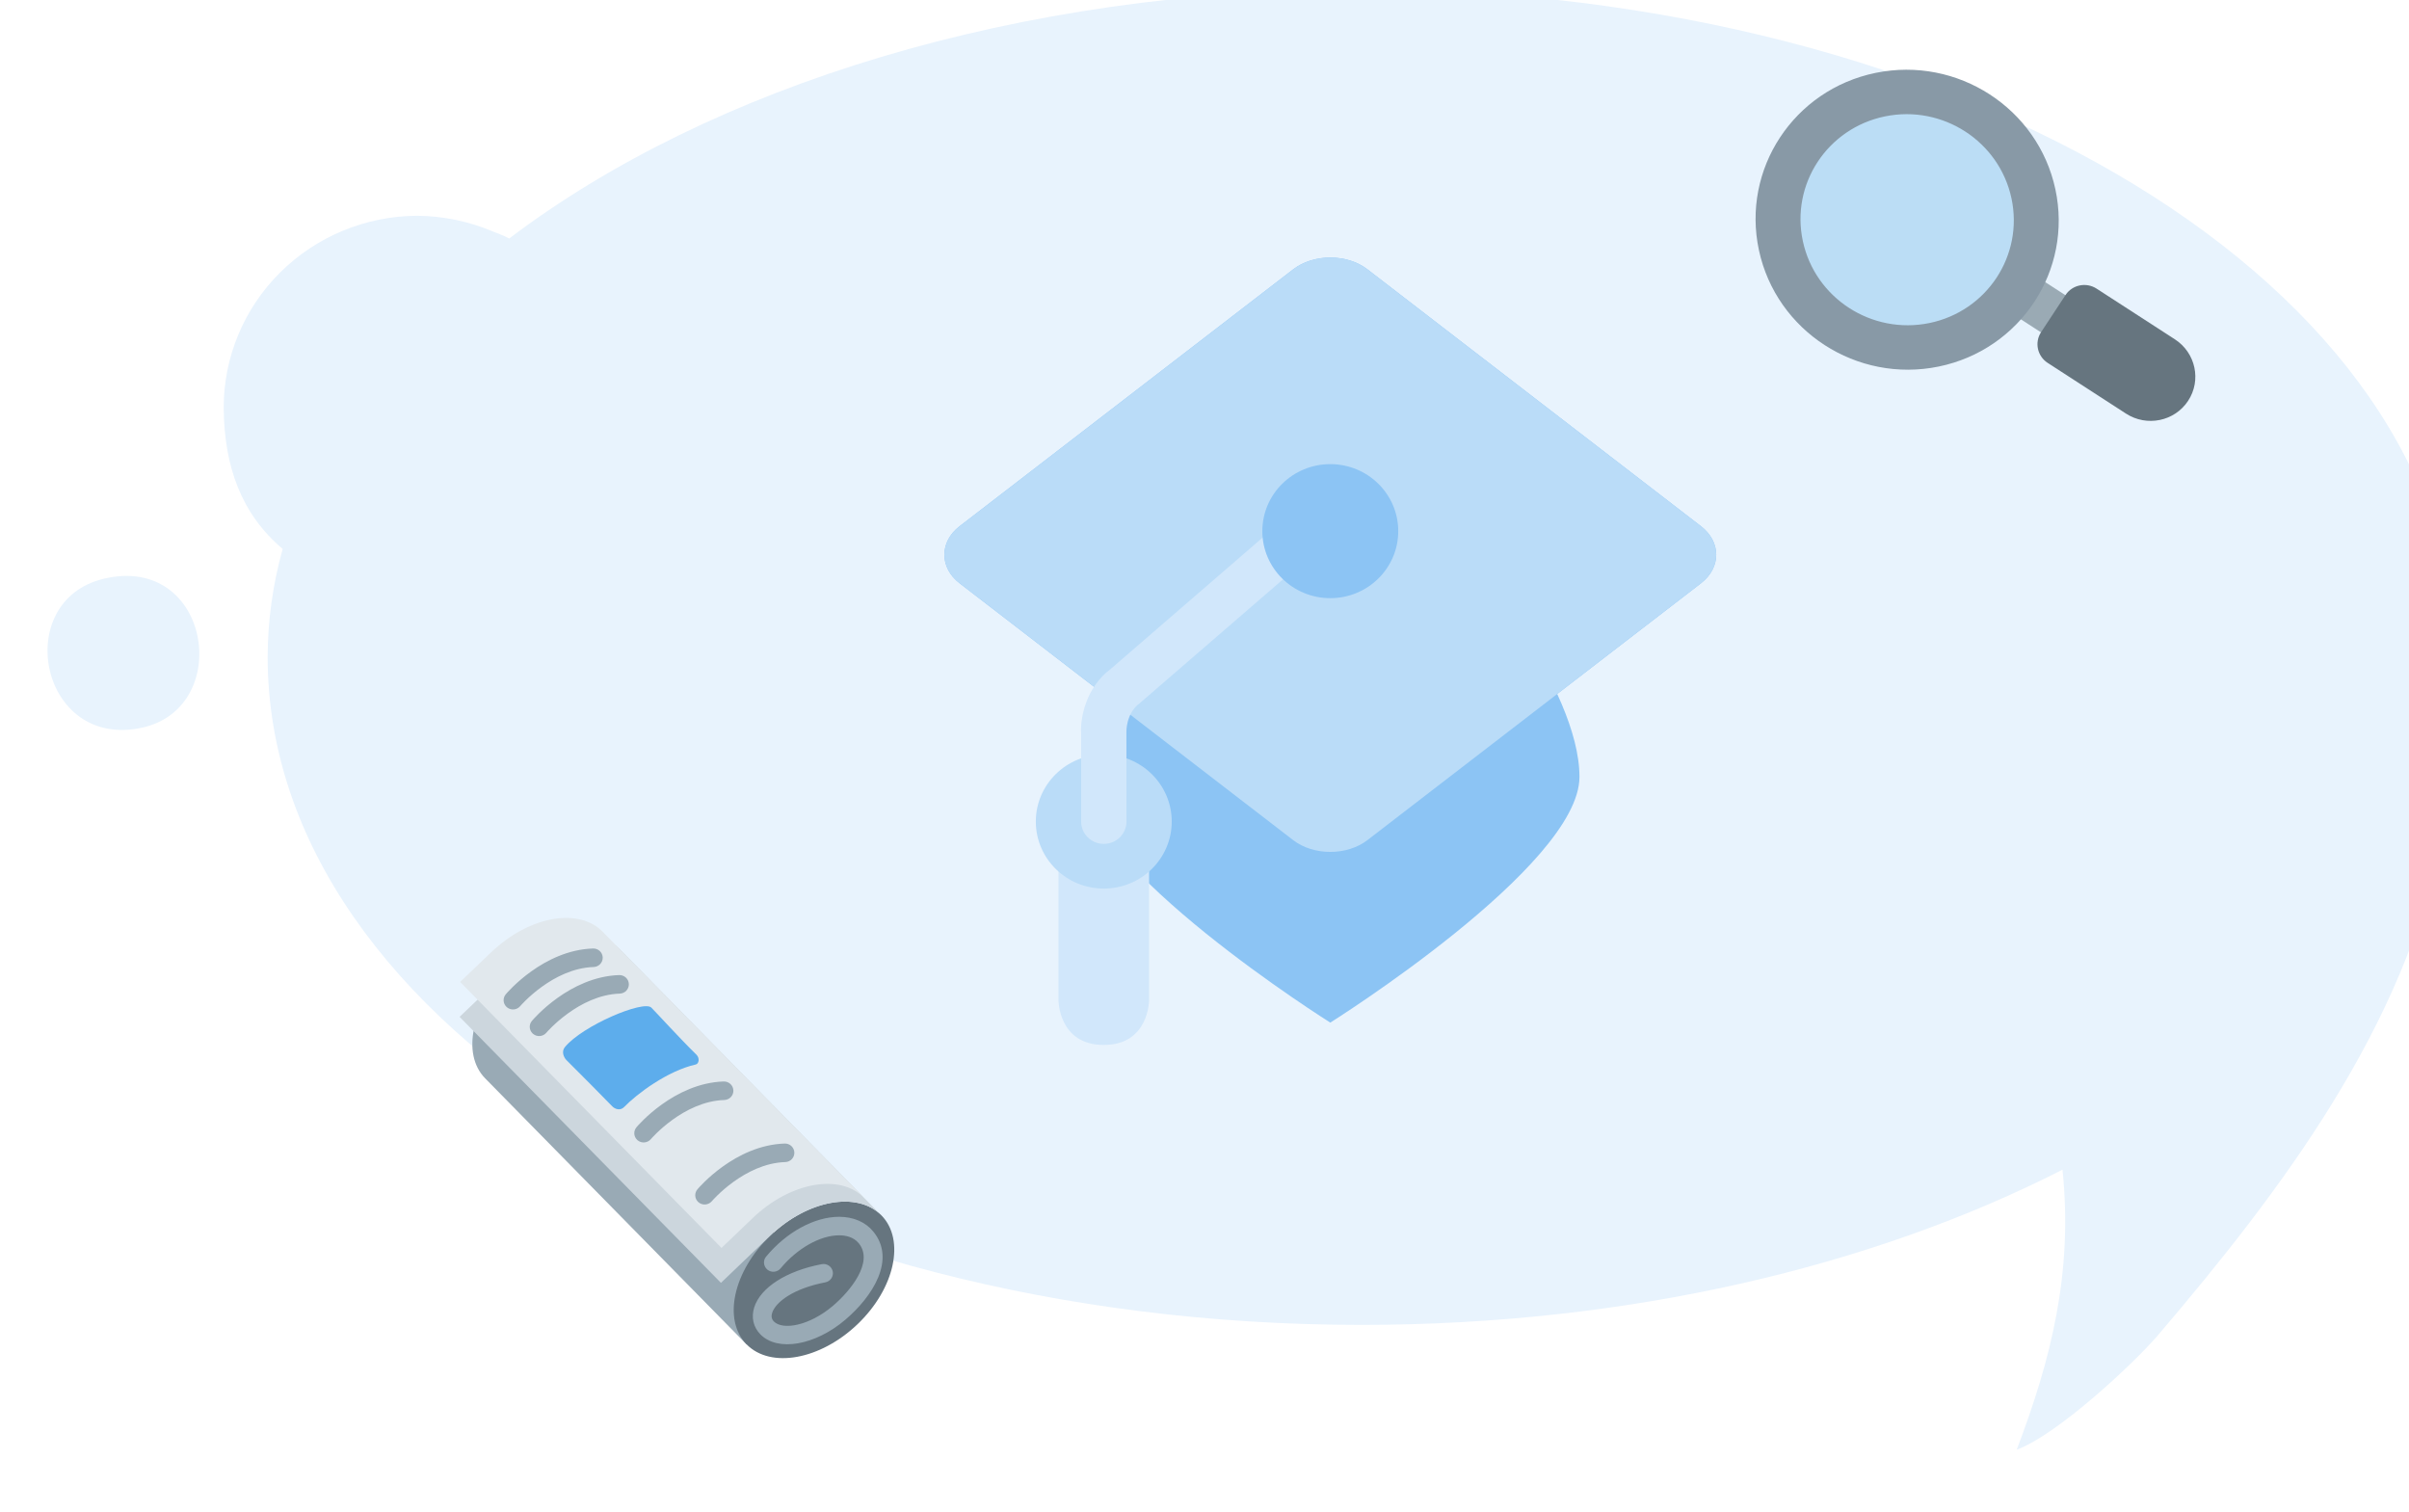 <svg width="231" height="145" viewBox="0 0 231 145" fill="none" xmlns="http://www.w3.org/2000/svg">
<g filter="url(#filter0_i)">
<path d="M9.662 72.763C18.45 70.795 16.174 56.095 5.979 58.484C-3.004 60.597 -0.169 74.959 9.662 72.763Z" fill="#E8F3FD"/>
</g>
<g filter="url(#filter1_i)">
<path d="M230.445 73.888C229.948 78.107 229.955 82.174 229.149 86.317C225.592 104.469 213.829 120.067 201.954 133.994C199.538 136.825 192.186 143.626 188.384 145C191.668 136.348 193.796 128.056 192.774 118.154C174.569 127.441 151.133 133.034 125.555 133.034C67.635 133.034 20.666 104.359 20.666 68.993C20.674 65.492 21.16 62.009 22.108 58.636C18.124 55.273 16.506 50.702 16.45 45.165C16.428 40.29 18.369 35.605 21.847 32.141C25.325 28.676 30.055 26.715 34.999 26.688C37.484 26.709 39.94 27.216 42.225 28.179C42.925 28.462 43.317 28.593 43.828 28.869C63.056 14.3 92.52 4.972 125.555 4.972C183.468 4.972 230.438 33.648 230.438 69.007V73.895L230.445 73.888Z" fill="#E8F3FD"/>
</g>
<path d="M140.595 53.071L114.53 53.071C114.53 53.071 103.67 65.922 103.67 74.49C103.67 83.057 127.563 98.051 127.563 98.051C127.563 98.051 151.456 83.057 151.456 74.49C151.456 65.922 140.595 53.071 140.595 53.071Z" fill="#8CC4F4"/>
<path d="M131.124 25.825C129.167 24.317 125.961 24.317 124.004 25.825L92.024 50.449C90.067 51.957 90.067 54.424 92.024 55.932L124.002 80.553C125.961 82.061 129.165 82.061 131.122 80.553L163.099 55.932C165.059 54.424 165.059 51.957 163.099 50.449L131.124 25.825Z" fill="#8CC4F4"/>
<path d="M131.124 25.825C129.167 24.317 125.961 24.317 124.004 25.825L92.024 50.449C90.067 51.957 90.067 54.424 92.024 55.932L124.002 80.553C125.959 82.061 129.165 82.061 131.122 80.553L163.102 55.932C165.059 54.424 165.059 51.957 163.102 50.449L131.124 25.825Z" fill="#BADCF8"/>
<path d="M105.841 76.632C105.841 76.632 101.497 80.915 101.497 83.057L101.497 95.909C101.497 95.909 101.497 100.193 105.841 100.193C110.185 100.193 110.185 95.909 110.185 95.909L110.185 83.057C110.185 80.915 105.841 76.632 105.841 76.632Z" fill="#D1E7FB"/>
<path d="M105.841 85.199C109.44 85.199 112.358 82.323 112.358 78.774C112.358 75.225 109.44 72.348 105.841 72.348C102.243 72.348 99.325 75.225 99.325 78.774C99.325 82.323 102.243 85.199 105.841 85.199Z" fill="#BADCF8"/>
<path d="M105.843 80.915C104.644 80.915 103.671 79.958 103.671 78.773L103.671 70.296C103.58 68.938 104.077 65.935 106.532 64.118L126.128 47.176C127.032 46.394 128.405 46.484 129.193 47.375C129.984 48.264 129.893 49.617 128.991 50.397L109.269 67.442C107.957 68.419 108.013 70.167 108.013 70.184L108.018 78.773C108.018 79.958 107.044 80.915 105.843 80.915Z" fill="#D1E7FB"/>
<path d="M127.562 57.354C131.161 57.354 134.078 54.477 134.078 50.929C134.078 47.38 131.161 44.503 127.562 44.503C123.963 44.503 121.046 47.38 121.046 50.929C121.046 54.477 123.963 57.354 127.562 57.354Z" fill="#8CC4F4"/>
<g filter="url(#filter2_d)">
<path d="M49.133 88.681C49.027 88.777 48.918 88.866 48.815 88.966C45.244 92.379 44.219 97.051 46.524 99.398L71.583 124.901L78.357 118.423L49.133 88.681Z" fill="#99AAB5"/>
<path d="M73.879 114.468C70.308 117.882 69.282 122.554 71.589 124.902C73.896 127.25 78.66 126.384 82.23 122.969C85.802 119.554 86.826 114.883 84.521 112.535C82.214 110.188 77.449 111.053 73.879 114.468Z" fill="#66757F"/>
<path d="M49.131 88.681C52.661 85.51 57.216 84.754 59.455 87.033L84.515 112.537C82.208 110.189 77.445 111.054 73.872 114.469L69.131 119.004L44.071 93.5L49.12 88.671L49.131 88.681Z" fill="#CCD6DD"/>
<path d="M47.46 86.981C50.99 83.811 55.545 83.053 57.783 85.333L82.843 110.837C80.537 108.489 75.772 109.354 72.201 112.77L69.184 115.656L44.123 90.152L47.449 86.971L47.46 86.981Z" fill="#E1E8ED"/>
<path d="M72.913 123.943C74.568 125.628 78.143 125.014 81.049 122.549C83.676 120.319 85.954 116.764 83.734 114.079C82.988 113.165 81.827 112.673 80.473 112.671C78.103 112.668 75.417 114.132 73.461 116.489C73.145 116.868 73.207 117.418 73.586 117.739C73.971 118.049 74.539 117.994 74.853 117.613C76.451 115.687 78.657 114.445 80.472 114.446C81.041 114.447 81.826 114.579 82.34 115.199C83.839 117.015 81.496 119.826 79.878 121.201C77.58 123.151 75.045 123.559 74.207 122.706C73.989 122.484 73.937 122.214 74.043 121.88C74.374 120.846 76.076 119.542 79.138 118.956C79.627 118.863 79.947 118.396 79.852 117.914C79.757 117.433 79.285 117.118 78.796 117.212C75.413 117.859 72.935 119.443 72.326 121.346C72.019 122.304 72.234 123.25 72.913 123.943ZM48.545 92.519C48.568 92.543 48.59 92.564 48.616 92.585C48.998 92.9 49.565 92.847 49.883 92.471C49.913 92.435 52.989 88.847 56.925 88.721C57.421 88.703 57.811 88.292 57.795 87.804C57.777 87.312 57.362 86.93 56.866 86.945C52.11 87.097 48.642 91.164 48.498 91.337C48.202 91.689 48.23 92.199 48.545 92.519ZM51.051 95.07C51.073 95.093 51.096 95.114 51.122 95.136C51.503 95.45 52.071 95.397 52.39 95.021C52.419 94.985 55.496 91.397 59.432 91.271C59.929 91.253 60.318 90.843 60.301 90.354C60.284 89.864 59.869 89.481 59.373 89.494C54.616 89.649 51.149 93.714 51.005 93.887C50.707 94.239 50.735 94.749 51.051 95.07ZM61.075 105.272C61.097 105.293 61.12 105.316 61.145 105.337C61.526 105.651 62.094 105.598 62.413 105.223C62.442 105.187 65.519 101.599 69.455 101.472C69.951 101.455 70.342 101.045 70.324 100.556C70.307 100.065 69.892 99.682 69.396 99.696C64.641 99.85 61.172 103.916 61.028 104.089C60.732 104.441 60.758 104.949 61.075 105.272ZM66.921 111.221C66.943 111.244 66.967 111.267 66.992 111.287C67.373 111.601 67.941 111.548 68.26 111.174C68.29 111.137 71.366 107.55 75.302 107.423C75.798 107.407 76.188 106.995 76.17 106.506C76.154 106.015 75.739 105.632 75.242 105.647C70.487 105.801 67.019 109.866 66.874 110.04C66.579 110.391 66.604 110.9 66.921 111.221Z" fill="#99AAB5"/>
<path d="M66.78 97.126C65.187 95.567 62.786 92.932 62.457 92.612C61.698 91.875 55.86 94.338 54.168 96.398C53.797 96.849 54.082 97.414 54.328 97.658C56.137 99.456 57.541 100.884 58.709 102.079C58.982 102.357 59.483 102.523 59.851 102.143C61.052 100.897 64.017 98.669 66.715 98.068C67.029 97.997 67.112 97.449 66.78 97.126Z" fill="#5DADEC"/>
</g>
<g filter="url(#filter3_d)">
<path d="M199.868 25.479L197.524 29.04L191.203 24.949L193.547 21.388L199.868 25.479Z" fill="#9AAAB4"/>
<path d="M208.55 28.534L201.043 23.675C200.046 23.03 198.713 23.303 198.065 24.287L195.721 27.848C195.074 28.831 195.358 30.152 196.355 30.797L203.862 35.657C205.857 36.949 208.525 36.4 209.819 34.432C211.112 32.467 210.544 29.826 208.55 28.534Z" fill="#66757F"/>
<path d="M185.902 31.146C193.752 29.533 198.762 21.922 197.091 14.147C195.421 6.371 187.703 1.375 179.852 2.988C172.002 4.601 166.993 12.212 168.664 19.988C170.334 27.763 178.052 32.759 185.902 31.146Z" fill="#8899A6"/>
<path d="M185.007 26.975C190.531 25.84 194.056 20.484 192.88 15.012C191.705 9.54 186.273 6.025 180.749 7.16C175.225 8.295 171.7 13.651 172.876 19.122C174.051 24.594 179.483 28.11 185.007 26.975Z" fill="#BBDDF5"/>
</g>
<defs>
<filter id="filter0_i" x="0.557" y="58.222" width="14.556" height="14.768" filterUnits="userSpaceOnUse" color-interpolation-filters="sRGB">
<feFlood flood-opacity="0" result="BackgroundImageFix"/>
<feBlend mode="normal" in="SourceGraphic" in2="BackgroundImageFix" result="shape"/>
<feColorMatrix in="SourceAlpha" type="matrix" values="0 0 0 0 0 0 0 0 0 0 0 0 0 0 0 0 0 0 127 0" result="hardAlpha"/>
<feOffset dx="4" dy="-3"/>
<feComposite in2="hardAlpha" operator="arithmetic" k2="-1" k3="1"/>
<feColorMatrix type="matrix" values="0 0 0 0 0.779 0 0 0 0 0.894 0 0 0 0 1 0 0 0 1 0"/>
<feBlend mode="normal" in2="shape" result="effect1_innerShadow"/>
</filter>
<filter id="filter1_i" x="16.45" y="4.972" width="213.995" height="140.028" filterUnits="userSpaceOnUse" color-interpolation-filters="sRGB">
<feFlood flood-opacity="0" result="BackgroundImageFix"/>
<feBlend mode="normal" in="SourceGraphic" in2="BackgroundImageFix" result="shape"/>
<feColorMatrix in="SourceAlpha" type="matrix" values="0 0 0 0 0 0 0 0 0 0 0 0 0 0 0 0 0 0 127 0" result="hardAlpha"/>
<feOffset dx="5" dy="-6"/>
<feComposite in2="hardAlpha" operator="arithmetic" k2="-1" k3="1"/>
<feColorMatrix type="matrix" values="0 0 0 0 0.779 0 0 0 0 0.894 0 0 0 0 1 0 0 0 1 0"/>
<feBlend mode="normal" in2="shape" result="effect1_innerShadow"/>
</filter>
<filter id="filter2_d" x="38.07" y="82.014" width="53.682" height="54.208" filterUnits="userSpaceOnUse" color-interpolation-filters="sRGB">
<feFlood flood-opacity="0" result="BackgroundImageFix"/>
<feColorMatrix in="SourceAlpha" type="matrix" values="0 0 0 0 0 0 0 0 0 0 0 0 0 0 0 0 0 0 127 0" result="hardAlpha"/>
<feOffset dy="4"/>
<feGaussianBlur stdDeviation="3"/>
<feColorMatrix type="matrix" values="0 0 0 0 0.4 0 0 0 0 0.459 0 0 0 0 0.498 0 0 0 0.1 0"/>
<feBlend mode="normal" in2="BackgroundImageFix" result="effect1_dropShadow"/>
<feBlend mode="normal" in="SourceGraphic" in2="effect1_dropShadow" result="shape"/>
</filter>
<filter id="filter3_d" x="162.343" y="0.686" width="54.169" height="45.671" filterUnits="userSpaceOnUse" color-interpolation-filters="sRGB">
<feFlood flood-opacity="0" result="BackgroundImageFix"/>
<feColorMatrix in="SourceAlpha" type="matrix" values="0 0 0 0 0 0 0 0 0 0 0 0 0 0 0 0 0 0 127 0" result="hardAlpha"/>
<feOffset dy="4"/>
<feGaussianBlur stdDeviation="3"/>
<feColorMatrix type="matrix" values="0 0 0 0 0.4 0 0 0 0 0.459 0 0 0 0 0.498 0 0 0 0.1 0"/>
<feBlend mode="normal" in2="BackgroundImageFix" result="effect1_dropShadow"/>
<feBlend mode="normal" in="SourceGraphic" in2="effect1_dropShadow" result="shape"/>
</filter>
</defs>
</svg>
